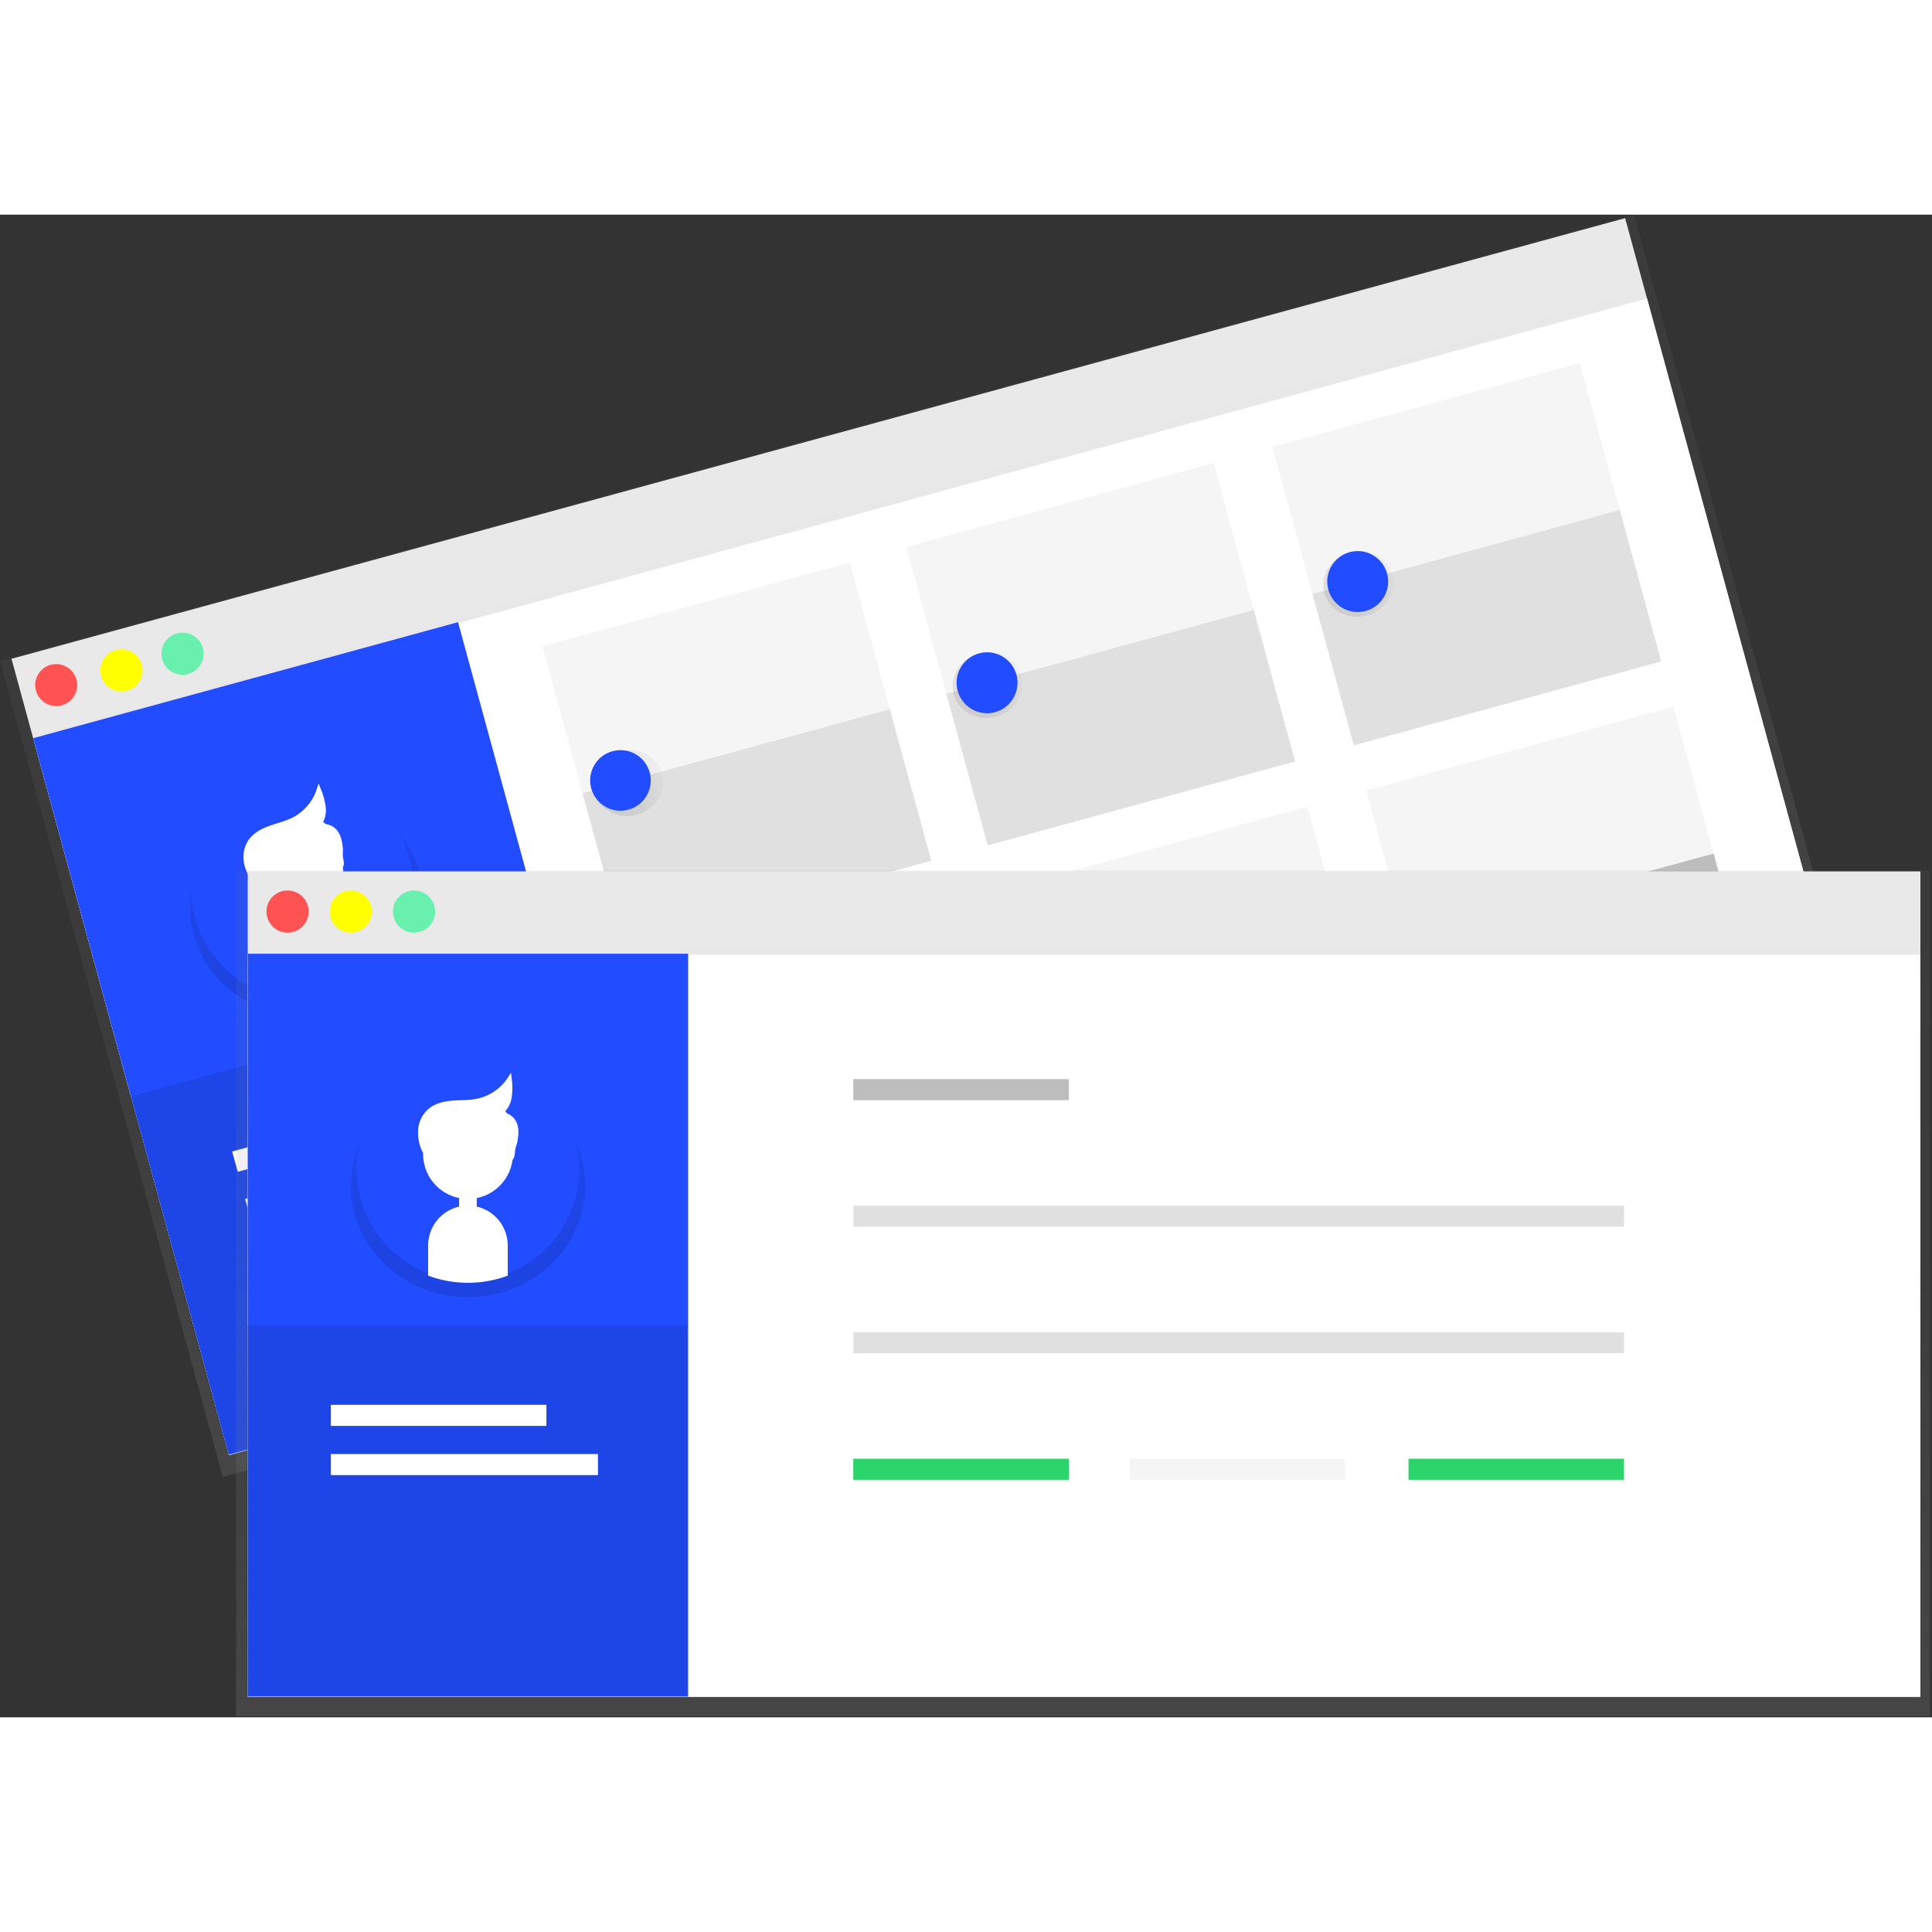 <svg width="350px" viewBox="0 0 450 350" version="1.1" xmlns="http://www.w3.org/2000/svg" xmlns:xlink="http://www.w3.org/1999/xlink">
    <rect x="0" y="0" width="450" height="350" fill="#333333" stroke="none"/>
    <defs>
        <linearGradient x1="49.999%" y1="100%" x2="49.999%" y2="0%" id="linearGradient-1">
            <stop stop-color="#808080" stop-opacity="0.25" offset="0%"></stop>
            <stop stop-color="#808080" stop-opacity="0.12" offset="54%"></stop>
            <stop stop-color="#808080" stop-opacity="0.1" offset="100%"></stop>
        </linearGradient>
        <linearGradient x1="61.802%" y1="91.436%" x2="37.441%" y2="6.082%" id="linearGradient-2">
            <stop stop-color="#000000" stop-opacity="0.12" offset="0%"></stop>
            <stop stop-color="#000000" stop-opacity="0.09" offset="55%"></stop>
            <stop stop-color="#000000" stop-opacity="0.02" offset="100%"></stop>
        </linearGradient>
        <linearGradient x1="50%" y1="100%" x2="50%" y2="2.63407872e-13%" id="linearGradient-3">
            <stop stop-color="#000000" stop-opacity="0.12" offset="0%"></stop>
            <stop stop-color="#000000" stop-opacity="0.09" offset="55%"></stop>
            <stop stop-color="#000000" stop-opacity="0.02" offset="100%"></stop>
        </linearGradient>
        <linearGradient x1="50.024%" y1="100%" x2="50.024%" y2="0%" id="linearGradient-4">
            <stop stop-color="#000000" stop-opacity="0.12" offset="0%"></stop>
            <stop stop-color="#000000" stop-opacity="0.09" offset="55%"></stop>
            <stop stop-color="#000000" stop-opacity="0.02" offset="100%"></stop>
        </linearGradient>
        <linearGradient x1="-1774.968%" y1="-475.855%" x2="-1774.968%" y2="-571.599%" id="linearGradient-5">
            <stop stop-color="#000000" stop-opacity="0.12" offset="0%"></stop>
            <stop stop-color="#000000" stop-opacity="0.09" offset="55%"></stop>
            <stop stop-color="#000000" stop-opacity="0.02" offset="100%"></stop>
        </linearGradient>
        <linearGradient x1="-1464.819%" y1="-372.581%" x2="-1464.819%" y2="-458.149%" id="linearGradient-6">
            <stop stop-color="#000000" stop-opacity="0.12" offset="0%"></stop>
            <stop stop-color="#000000" stop-opacity="0.09" offset="55%"></stop>
            <stop stop-color="#000000" stop-opacity="0.02" offset="100%"></stop>
        </linearGradient>
        <linearGradient x1="1.76861913e-13%" y1="50%" x2="100%" y2="50%" id="linearGradient-7">
            <stop stop-color="#000000" stop-opacity="0.09" offset="0%"></stop>
            <stop stop-color="#000000" stop-opacity="0.07" offset="55%"></stop>
            <stop stop-color="#000000" stop-opacity="0.02" offset="100%"></stop>
        </linearGradient>
        <linearGradient x1="-0.031%" y1="50%" x2="99.969%" y2="50%" id="linearGradient-8">
            <stop stop-color="#000000" stop-opacity="0.09" offset="0%"></stop>
            <stop stop-color="#000000" stop-opacity="0.07" offset="55%"></stop>
            <stop stop-color="#000000" stop-opacity="0.02" offset="100%"></stop>
        </linearGradient>
        <linearGradient x1="50%" y1="100%" x2="50%" y2="0%" id="linearGradient-9">
            <stop stop-color="#808080" stop-opacity="0.25" offset="0%"></stop>
            <stop stop-color="#808080" stop-opacity="0.12" offset="54%"></stop>
            <stop stop-color="#808080" stop-opacity="0.1" offset="100%"></stop>
        </linearGradient>
        <linearGradient x1="50.005%" y1="100%" x2="50.005%" y2="-5.75454736e-14%" id="linearGradient-10">
            <stop stop-color="#000000" stop-opacity="0.12" offset="0%"></stop>
            <stop stop-color="#000000" stop-opacity="0.09" offset="55%"></stop>
            <stop stop-color="#000000" stop-opacity="0.02" offset="100%"></stop>
        </linearGradient>
        <linearGradient x1="50.155%" y1="99.954%" x2="50.155%" y2="0%" id="linearGradient-11">
            <stop stop-color="#000000" stop-opacity="0.12" offset="0%"></stop>
            <stop stop-color="#000000" stop-opacity="0.09" offset="55%"></stop>
            <stop stop-color="#000000" stop-opacity="0.02" offset="100%"></stop>
        </linearGradient>
        <linearGradient x1="50%" y1="99.974%" x2="50%" y2="0%" id="linearGradient-12">
            <stop stop-color="#000000" stop-opacity="0.12" offset="0%"></stop>
            <stop stop-color="#000000" stop-opacity="0.09" offset="55%"></stop>
            <stop stop-color="#000000" stop-opacity="0.02" offset="100%"></stop>
        </linearGradient>
        <linearGradient x1="50.014%" y1="99.99%" x2="50.014%" y2="0%" id="linearGradient-13">
            <stop stop-color="#000000" stop-opacity="0.12" offset="0%"></stop>
            <stop stop-color="#000000" stop-opacity="0.09" offset="55%"></stop>
            <stop stop-color="#000000" stop-opacity="0.02" offset="100%"></stop>
        </linearGradient>
        <linearGradient x1="50.031%" y1="100.082%" x2="50.031%" y2="1.55013414e-13%" id="linearGradient-14">
            <stop stop-color="#000000" stop-opacity="0.12" offset="0%"></stop>
            <stop stop-color="#000000" stop-opacity="0.09" offset="55%"></stop>
            <stop stop-color="#000000" stop-opacity="0.02" offset="100%"></stop>
        </linearGradient>
    </defs>
    <g id="Page-1" stroke="none" stroke-width="1" fill="none" fill-rule="evenodd">
        <g id="Join-Page" transform="translate(-792, -1313)" fill-rule="nonzero">
            <g id="undraw_tabs_jf82-(1)" transform="translate(791, 1313)">
                <polygon id="Rectangle" fill="#F5F5F5" transform="translate(216.918, 144.892) rotate(-15.27) translate(-216.918, -144.892) " points="22.122 48.747 411.725 48.724 411.714 241.037 22.111 241.06"></polygon>
                <polygon id="Rectangle" fill="url(#linearGradient-1)" transform="translate(217.232, 146.996) rotate(-15.27) translate(-217.232, -146.996) " points="19.981 48.498 414.494 48.474 414.482 245.495 19.969 245.518"></polygon>
                <polygon id="Rectangle" fill="#FFFFFF" transform="translate(219.455, 154.19) rotate(-15.27) translate(-219.455, -154.19) " points="24.658 67.811 414.261 67.788 414.251 240.569 24.648 240.592"></polygon>
                <ellipse id="Oval" fill="#FF5252" transform="translate(14.088, 109.568) rotate(-15.154) translate(-14.088, -109.568) " cx="14.088" cy="109.568" rx="4.884" ry="4.885"></ellipse>
                <ellipse id="Oval" fill="#FFFF00" transform="translate(29.297, 106.138) rotate(-15.27) translate(-29.297, -106.138) " cx="29.297" cy="106.138" rx="4.91" ry="4.911"></ellipse>
                <ellipse id="Oval" fill="#69F0AE" transform="translate(43.512, 102.255) rotate(-15.27) translate(-43.512, -102.255) " cx="43.512" cy="102.255" rx="4.91" ry="4.911"></ellipse>
                <polygon id="Rectangle" fill="#214CFF" transform="translate(80.981, 191.883) rotate(-15.27) translate(-80.981, -191.883) " points="29.695 105.38 132.278 105.374 132.268 278.385 29.685 278.391"></polygon>
                <path d="M98.774,153.363 C95.004,139.552 80.162,131.574 65.631,135.532 C51.099,139.491 42.384,153.929 46.133,167.745 C49.092,178.587 58.866,185.831 69.965,186.529 L68.208,180.084 C66.934,175.428 69.909,170.522 74.829,169.182 L74.829,169.182 C79.729,167.842 84.782,170.557 86.035,175.219 L87.792,181.664 C96.991,175.413 101.733,164.179 98.774,153.363 Z" id="Path" fill="url(#linearGradient-2)"></path>
                <path d="M75.196,165.104 C76.101,165.104 76.836,165.838 76.836,166.744 C76.836,166.744 76.836,166.744 76.836,166.744 L76.835,174.458 C76.835,175.363 76.101,176.098 75.195,176.098 C74.289,176.098 73.555,175.363 73.555,174.458 C73.555,174.458 73.555,174.458 73.555,174.458 L73.555,166.744 C73.555,165.838 74.29,165.104 75.196,165.104 Z" id="Rectangle" fill="url(#linearGradient-3)" transform="translate(75.195, 170.601) rotate(-15.27) translate(-75.195, -170.601) "></path>
                <ellipse id="Oval" fill="url(#linearGradient-4)" transform="translate(71.527, 157.106) rotate(-15.27) translate(-71.527, -157.106) " cx="71.527" cy="157.106" rx="10.488" ry="9.965"></ellipse>
                <path d="M74.809,169.177 L74.809,169.177 C69.909,170.517 66.94,175.423 68.187,180.079 L69.945,186.524 C76.26,186.909 82.527,185.199 87.772,181.659 L86.014,175.214 C84.761,170.557 79.709,167.842 74.809,169.177 Z" id="Path" fill="url(#linearGradient-5)"></path>
                <path d="M61.184,159.36 C59.973,158.103 59.141,156.529 58.785,154.82 C58.447,153.082 58.823,151.28 59.829,149.822 C60.975,148.228 62.885,147.275 64.749,146.587 C66.614,145.9 68.62,145.467 70.423,144.595 C73.393,143.16 75.679,140.615 76.79,137.509 C77.363,138.862 77.737,140.292 77.901,141.753 C78.05,143.257 77.56,144.754 76.551,145.879 C77.901,144.784 78.171,146.389 78.079,147.453 C79.098,148.121 80.967,147.759 81.369,148.865 C81.825,149.952 82,151.136 81.879,152.309 C81.7,153.475 82.699,155.182 81.532,155.584" id="Path" fill="url(#linearGradient-6)"></path>
                <path d="M96.431,150.041 C92.96,137.343 80.526,129.261 67.515,131.249 C54.504,133.236 45.047,144.661 45.524,157.817 C46.001,170.973 56.259,181.683 69.379,182.723 L67.622,176.279 C66.36,171.604 69.109,166.788 73.775,165.499 L73.775,165.499 C78.448,164.236 83.263,166.986 84.553,171.653 L86.31,178.098 C95.261,171.816 99.31,160.592 96.431,150.041 Z" id="Path" fill="#214CFF"></path>
                <path d="M74.172,161.428 C75.032,161.428 75.73,162.125 75.73,162.986 C75.73,162.986 75.73,162.986 75.73,162.986 L75.73,170.863 C75.73,171.724 75.032,172.422 74.171,172.422 C73.31,172.422 72.612,171.724 72.612,170.863 C72.612,170.863 72.612,170.863 72.612,170.863 L72.613,162.986 C72.613,162.125 73.311,161.428 74.172,161.428 Z" id="Rectangle" stroke="#FFFFFF" fill="#FFFFFF" transform="translate(74.171, 166.924) rotate(-15.27) translate(-74.171, -166.924) "></path>
                <ellipse id="Oval" stroke="#FFFFFF" fill="#FFFFFF" transform="translate(70.503, 153.43) rotate(-15.27) translate(-70.503, -153.43) " cx="70.503" cy="153.43" rx="9.963" ry="9.965"></ellipse>
                <path d="M73.78,165.499 L73.78,165.499 C69.114,166.788 66.365,171.604 67.627,176.279 L69.379,182.723 C75.388,183.189 81.372,181.554 86.31,178.098 L84.553,171.653 C83.263,166.989 78.452,164.24 73.78,165.499 Z" id="Path" stroke="#FFFFFF" fill="#FFFFFF"></path>
                <path d="M60.664,155.518 C59.489,154.238 58.679,152.665 58.321,150.964 C57.972,149.25 58.307,147.467 59.254,145.996 C60.328,144.422 62.111,143.48 63.904,142.833 C65.697,142.186 67.581,141.768 69.288,140.917 C72.135,139.483 74.289,136.967 75.267,133.932 C75.832,135.289 76.207,136.717 76.383,138.176 C76.545,139.647 76.098,141.12 75.145,142.252 C76.418,141.177 76.673,142.802 76.637,143.841 C77.6,144.519 79.398,144.183 79.795,145.288 C80.249,146.375 80.436,147.554 80.34,148.727 C80.182,149.889 81.16,151.6 80.05,151.988" id="Path" stroke="#FFFFFF" fill="#FFFFFF"></path>
                <path d="M75.614,141.921 C75.614,141.921 82.48,140.672 80.422,151.932" id="Path" fill="#FFFFFF"></path>
                <polygon id="Rectangle" fill="#000000" opacity="0.1" transform="translate(92.074, 233.545) rotate(-15.27) translate(-92.074, -233.545) " points="40.785 190.433 143.369 190.427 143.364 276.657 40.78 276.663"></polygon>
                <polygon id="Rectangle" fill="#FFFFFF" transform="translate(79.938, 213.953) rotate(-15.27) translate(-79.938, -213.953) " points="54.837 211.499 105.039 211.496 105.039 216.407 54.837 216.41"></polygon>
                <polygon id="Rectangle" fill="#FFFFFF" transform="translate(88.746, 223.428) rotate(-15.27) translate(-88.746, -223.428) " points="57.643 220.974 119.85 220.97 119.849 225.882 57.642 225.885"></polygon>
                <polygon id="Rectangle" fill="#F5F5F5" transform="translate(167.949, 108.405) rotate(-15.27) translate(-167.949, -108.405) " points="130.846 90.123 205.053 90.119 205.051 126.687 130.844 126.692"></polygon>
                <polygon id="Rectangle" fill="#E0E0E0" transform="translate(177.291, 142.625) rotate(-15.27) translate(-177.291, -142.625) " points="140.189 124.343 214.396 124.339 214.394 160.907 140.187 160.911"></polygon>
                <polygon id="Rectangle" fill="#F5F5F5" transform="translate(337.975, 61.979) rotate(-15.27) translate(-337.975, -61.979) " points="300.872 43.697 375.079 43.693 375.077 80.261 300.87 80.266"></polygon>
                <polygon id="Rectangle" fill="#E0E0E0" transform="translate(347.312, 96.199) rotate(-15.27) translate(-347.312, -96.199) " points="310.21 77.917 384.417 77.913 384.415 114.481 310.208 114.485"></polygon>
                <polygon id="Rectangle" fill="#F5F5F5" transform="translate(252.699, 85.261) rotate(-15.27) translate(-252.699, -85.261) " points="215.596 66.979 289.803 66.975 289.801 103.544 215.594 103.548"></polygon>
                <polygon id="Rectangle" fill="#E0E0E0" transform="translate(262.038, 119.487) rotate(-15.27) translate(-262.038, -119.487) " points="224.935 101.205 299.143 101.201 299.141 137.77 224.933 137.774"></polygon>
                <polygon id="Rectangle" fill="#E0E0E0" transform="translate(187.709, 188.2) rotate(-15.154) translate(-187.709, -188.2) " points="150.807 170.017 224.612 170.013 224.61 206.383 150.805 206.388"></polygon>
                <polygon id="Rectangle" fill="#BDBDBD" transform="translate(199.131, 222.657) rotate(-15.27) translate(-199.131, -222.657) " points="162.029 204.375 236.236 204.37 236.234 240.939 162.027 240.943"></polygon>
                <polygon id="Rectangle" fill="#F5F5F5" transform="translate(359.813, 142.006) rotate(-15.27) translate(-359.813, -142.006) " points="322.711 123.724 396.918 123.72 396.916 160.288 322.708 160.293"></polygon>
                <polygon id="Rectangle" fill="#BDBDBD" transform="translate(369.157, 176.231) rotate(-15.27) translate(-369.157, -176.231) " points="332.055 157.949 406.262 157.944 406.26 194.513 332.053 194.517"></polygon>
                <polygon id="Rectangle" fill="#F5F5F5" transform="translate(274.539, 165.293) rotate(-15.27) translate(-274.539, -165.293) " points="237.436 147.011 311.643 147.007 311.641 183.575 237.434 183.58"></polygon>
                <polygon id="Rectangle" fill="#BDBDBD" transform="translate(283.881, 199.513) rotate(-15.27) translate(-283.881, -199.513) " points="246.779 181.231 320.986 181.226 320.984 217.795 246.777 217.799"></polygon>
                <ellipse id="Oval" fill="url(#linearGradient-7)" transform="translate(147.352, 132.414) rotate(-15.27) translate(-147.352, -132.414) " cx="147.352" cy="132.414" rx="8.185" ry="7.642"></ellipse>
                <ellipse id="Oval" fill="#214CFF" transform="translate(145.515, 131.78) rotate(-15.154) translate(-145.515, -131.78) " cx="145.515" cy="131.78" rx="7.057" ry="7.058"></ellipse>
                <ellipse id="Oval" fill="url(#linearGradient-7)" transform="translate(231.049, 109.558) rotate(-15.27) translate(-231.049, -109.558) " cx="231.049" cy="109.558" rx="8.185" ry="7.642"></ellipse>
                <ellipse id="Oval" fill="#214CFF" transform="translate(230.906, 109.033) rotate(-15.27) translate(-230.906, -109.033) " cx="230.906" cy="109.033" rx="7.095" ry="7.097"></ellipse>
                <ellipse id="Oval" fill="url(#linearGradient-8)" transform="translate(317.378, 85.983) rotate(-15.27) translate(-317.378, -85.983) " cx="317.378" cy="85.983" rx="8.185" ry="7.642"></ellipse>
                <ellipse id="Oval" fill="#214CFF" transform="translate(317.235, 85.458) rotate(-15.27) translate(-317.235, -85.458) " cx="317.235" cy="85.458" rx="7.095" ry="7.097"></ellipse>
                <ellipse id="Oval" fill="url(#linearGradient-7)" transform="translate(169.34, 212.969) rotate(-15.27) translate(-169.34, -212.969) " cx="169.34" cy="212.969" rx="8.185" ry="7.642"></ellipse>
                <ellipse id="Oval" fill="#2196F3" transform="translate(169.197, 212.446) rotate(-15.27) translate(-169.197, -212.446) " cx="169.197" cy="212.446" rx="7.095" ry="7.097"></ellipse>
                <ellipse id="Oval" fill="url(#linearGradient-8)" transform="translate(253.038, 190.113) rotate(-15.27) translate(-253.038, -190.113) " cx="253.038" cy="190.113" rx="8.185" ry="7.642"></ellipse>
                <ellipse id="Oval" fill="#2196F3" transform="translate(252.889, 189.59) rotate(-15.27) translate(-252.889, -189.59) " cx="252.889" cy="189.59" rx="7.095" ry="7.097"></ellipse>
                <ellipse id="Oval" fill="url(#linearGradient-7)" transform="translate(339.361, 166.539) rotate(-15.27) translate(-339.361, -166.539) " cx="339.361" cy="166.539" rx="8.185" ry="7.642"></ellipse>
                <ellipse id="Oval" fill="#2196F3" transform="translate(339.218, 166.015) rotate(-15.27) translate(-339.218, -166.015) " cx="339.218" cy="166.015" rx="7.095" ry="7.097"></ellipse>
                <rect id="Rectangle" fill="#F5F5F5" x="58.698" y="152.966" width="389.597" height="192.317"></rect>
                <rect id="Rectangle" fill="url(#linearGradient-9)" x="55.989" y="152.726" width="394.507" height="197.024"></rect>
                <rect id="Rectangle" fill="#FFFFFF" x="58.698" y="172.376" width="389.597" height="172.784"></rect>
                <ellipse id="Oval" fill="#FF5252" cx="67.974" cy="162.32" rx="4.91" ry="4.911"></ellipse>
                <ellipse id="Oval" fill="#FFFF00" cx="82.704" cy="162.32" rx="4.91" ry="4.911"></ellipse>
                <ellipse id="Oval" fill="#69F0AE" cx="97.439" cy="162.32" rx="4.91" ry="4.911"></ellipse>
                <rect id="Rectangle" fill="#214CFF" x="58.698" y="172.147" width="102.582" height="173.013"></rect>
                <path d="M137.29,226.18 C137.29,211.865 125.066,200.254 110.01,200.254 C94.953,200.254 82.724,211.86 82.724,226.18 C82.724,237.419 90.247,246.982 100.77,250.579 L100.77,243.9 C100.77,239.07 104.926,235.122 110.01,235.122 L110.01,235.122 C115.103,235.122 119.249,239.07 119.249,243.9 L119.249,250.579 C129.767,246.982 137.29,237.414 137.29,226.18 Z" id="Path" fill="url(#linearGradient-10)"></path>
                <rect id="Rectangle" fill="url(#linearGradient-11)" x="108.364" y="231.102" width="3.28" height="10.994" rx="1.64"></rect>
                <ellipse id="Oval" fill="url(#linearGradient-12)" cx="110.025" cy="222.614" rx="10.487" ry="9.965"></ellipse>
                <path d="M110.01,235.122 L110.01,235.122 C104.916,235.122 100.77,239.07 100.77,243.9 L100.77,250.579 C106.76,252.612 113.254,252.612 119.244,250.579 L119.244,243.9 C119.244,239.07 115.088,235.122 110.01,235.122 Z" id="Path" fill="url(#linearGradient-13)"></path>
                <path d="M99.431,222.059 C98.592,220.527 98.204,218.789 98.31,217.046 C98.442,215.28 99.279,213.642 100.633,212.501 C102.161,211.263 104.234,210.825 106.235,210.672 C108.237,210.52 110.264,210.611 112.235,210.245 C115.478,209.641 118.353,207.788 120.242,205.084 C120.439,206.54 120.423,208.018 120.196,209.47 C119.944,210.959 119.077,212.274 117.808,213.092 C119.402,212.394 119.229,214.035 118.882,215.018 C119.672,215.925 121.592,216.073 121.689,217.245 C121.848,218.415 121.709,219.606 121.286,220.709 C120.803,221.789 121.322,223.694 120.09,223.766" id="Path" fill="url(#linearGradient-14)"></path>
                <path d="M135.905,222.36 C135.903,209.193 126.036,198.119 112.96,196.607 C99.884,195.096 87.751,203.627 84.748,216.446 C81.744,229.265 88.822,242.3 101.208,246.758 L101.208,240.089 C101.222,235.247 105.143,231.325 109.984,231.311 L109.984,231.311 C114.835,231.311 118.772,235.237 118.786,240.089 L118.786,246.768 C129.065,243.054 135.912,233.292 135.905,222.36 L135.905,222.36 Z" id="Path" fill="#214CFF"></path>
                <rect id="Rectangle" stroke="#FFFFFF" fill="#FFFFFF" x="108.431" y="227.281" width="3.117" height="10.994" rx="1.559"></rect>
                <ellipse id="Oval" stroke="#FFFFFF" fill="#FFFFFF" cx="110.005" cy="218.793" rx="9.963" ry="9.965"></ellipse>
                <path d="M109.989,231.301 L109.989,231.301 C105.144,231.315 101.222,235.243 101.213,240.089 L101.213,246.768 C106.887,248.801 113.091,248.801 118.765,246.768 L118.765,240.089 C118.757,235.243 114.834,231.315 109.989,231.301 L109.989,231.301 Z" id="Path" stroke="#FFFFFF" fill="#FFFFFF"></path>
                <path d="M99.94,218.243 C99.141,216.698 98.773,214.966 98.875,213.23 C98.991,211.485 99.785,209.854 101.086,208.686 C102.538,207.448 104.504,207.009 106.403,206.857 C108.303,206.704 110.229,206.795 112.103,206.429 C115.228,205.796 117.969,203.937 119.713,201.268 C119.9,202.725 119.886,204.201 119.672,205.654 C119.445,207.123 118.623,208.433 117.4,209.277 C118.928,208.579 118.75,210.219 118.419,211.202 C119.168,212.109 120.966,212.257 121.083,213.429 C121.234,214.597 121.103,215.785 120.701,216.893 C120.242,217.973 120.731,219.878 119.565,219.95" id="Path" stroke="#FFFFFF" fill="#FFFFFF"></path>
                <path d="M117.966,209.012 C117.966,209.012 124.918,209.618 119.967,219.94" id="Path" fill="#FFFFFF"></path>
                <rect id="Rectangle" fill="#000000" opacity="0.1" x="58.423" y="258.654" width="102.582" height="86.231"></rect>
                <rect id="Rectangle" fill="#FFFFFF" x="78.069" y="277.208" width="50.201" height="4.911"></rect>
                <rect id="Rectangle" fill="#BDBDBD" x="199.746" y="201.344" width="50.201" height="4.911"></rect>
                <rect id="Rectangle" fill="#E0E0E0" x="199.746" y="230.817" width="179.518" height="4.911"></rect>
                <rect id="Rectangle" fill="#E0E0E0" x="199.746" y="260.289" width="179.518" height="4.911"></rect>
                <rect id="Rectangle" fill="#2CD56B" x="199.746" y="289.761" width="50.201" height="4.911"></rect>
                <rect id="Rectangle" fill="#F5F5F5" x="264.132" y="289.761" width="50.201" height="4.911"></rect>
                <rect id="Rectangle" fill="#2CD56B" x="329.068" y="289.761" width="50.201" height="4.911"></rect>
                <rect id="Rectangle" fill="#FFFFFF" x="78.069" y="288.671" width="62.206" height="4.911"></rect>
            </g>
        </g>
    </g>
</svg>
